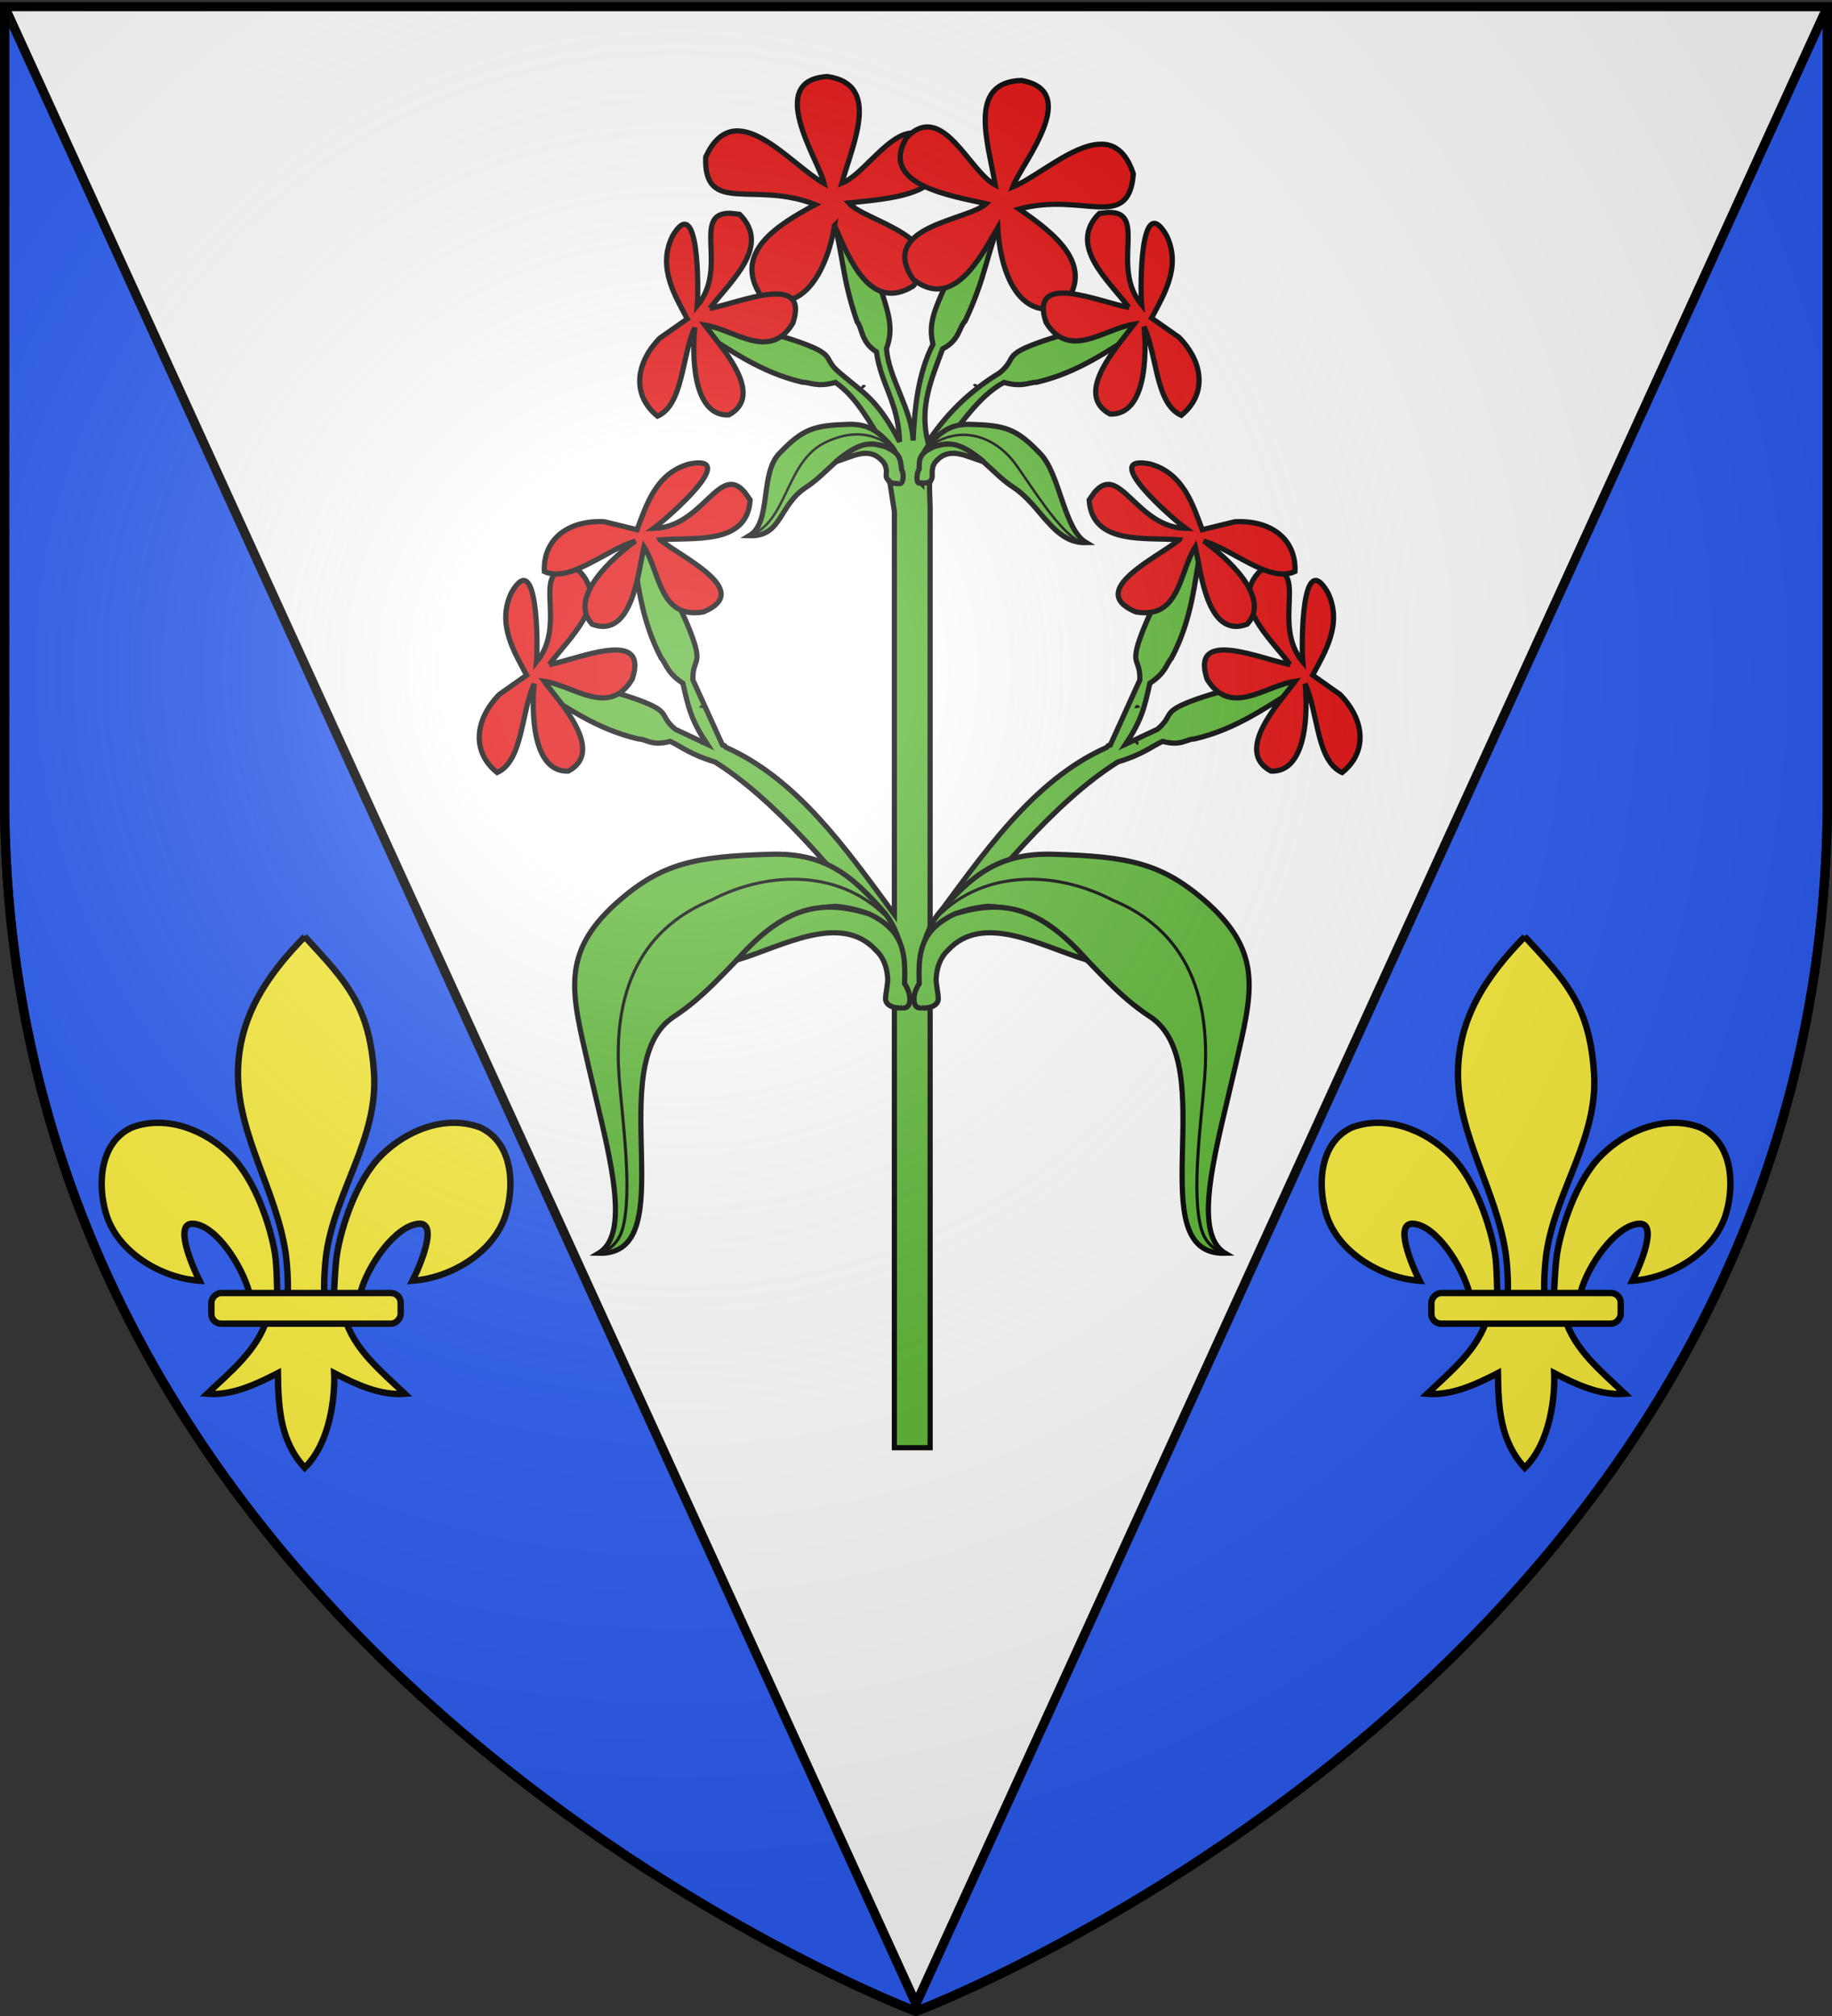 <svg xmlns="http://www.w3.org/2000/svg" xmlns:xlink="http://www.w3.org/1999/xlink" height="660" width="600" version="1.0"><rect width="100%" height="100%" fill="#333333" stroke="none"/><defs><radialGradient xlink:href="#a" id="b" gradientUnits="userSpaceOnUse" gradientTransform="matrix(1.353 0 0 1.349 -77.63 -85.747)" cx="221.445" cy="226.331" fx="221.445" fy="226.331" r="300"/><linearGradient id="a"><stop style="stop-color:white;stop-opacity:.314" offset="0"/><stop offset=".19" style="stop-color:white;stop-opacity:.251"/><stop style="stop-color:#6b6b6b;stop-opacity:.125" offset=".6"/><stop style="stop-color:black;stop-opacity:.125" offset="1"/></linearGradient></defs><g style="display:inline"><path d="M300 658.5s298.5-112.32 298.5-397.772V2.176H1.5v258.552C1.5 546.18 300 658.5 300 658.5z" style="fill:#fff;fill-opacity:1;fill-rule:evenodd;stroke:none;stroke-width:1px;stroke-linecap:butt;stroke-linejoin:miter;stroke-opacity:1"/><path style="fill:#2b5df2;fill-opacity:1;fill-rule:evenodd;stroke:#000;stroke-width:3;stroke-linecap:butt;stroke-linejoin:miter;stroke-opacity:1;stroke-miterlimit:4;stroke-dasharray:none" d="M300 658.5s298.5-112.32 298.5-397.772V2.176L300 656.033 1.5 2.176v258.552C1.5 546.18 300 658.5 300 658.5z"/><g style="stroke:#000;stroke-opacity:1;stroke-width:2.1;stroke-miterlimit:4;stroke-dasharray:none"><g style="stroke:#000;stroke-opacity:1;stroke-width:2.702;stroke-miterlimit:4;stroke-dasharray:none"><g style="display:inline;stroke:#000;stroke-opacity:1;stroke-width:2.702;stroke-miterlimit:4;stroke-dasharray:none"><g transform="matrix(.456 0 0 .456 121.73 639.53)" style="stroke:#000;stroke-width:4.603;stroke-miterlimit:4;stroke-dasharray:none;stroke-opacity:1;display:inline"><path style="fill:#fcef3c;fill-opacity:1;fill-rule:evenodd;stroke:#000;stroke-width:4.603;stroke-linecap:butt;stroke-linejoin:miter;stroke-miterlimit:4;stroke-dasharray:none;stroke-opacity:1" d="M-48.097-730.047C-18.635-698.2-1.31-680.639 1.716-631.226c2.8 45.728-27.63 83.959-34.188 128.188-1.244 8.39-2.311 25.513-1.187 32.458.832 5.143 3.392 20.855 6.187 1.414.575-3.999.987-24.06 2.75-34.247 3.212-18.561 13.498-51.199 31.344-69.281 17.838-18.075 46.104-29.799 71.312-20.344 22.84 10.538 25 40.3 18.5 62.062-8.138 27.256-39.24 46.12-67.125 47.97 5.526-10.927 18.75-42.114 4.407-40.876-16.603 1.433-36.463 29.681-41.633 49.06-1.947 7.297-1.16 18.627-11.586 18.159 6.875 23.228 26.28 38.598 43.281 54.812-17.722 1.474-35.255-6.867-50.719-14.812.654 15.925-2.437 49.567-21.156 67.937-17.375-18.916-18.956-41.986-19.281-67.937-15.463 7.945-32.996 16.286-50.719 14.812 17.001-16.214 36.407-31.584 43.281-54.812-10.425.468-11.052-10.155-13-17.453-5.17-19.377-23.616-48.333-40.218-49.766-14.344-1.238-1.12 29.949 4.406 40.875-27.884-1.848-58.986-20.713-67.125-47.969-6.499-21.762-4.34-51.524 18.5-62.062 25.208-9.455 53.474 2.27 71.312 20.344 17.846 18.082 28.132 50.72 31.344 69.281 1.763 10.187 1.468 28.834 2.043 32.833 2.796 19.441 6.062 5.143 6.895 0 1.124-6.945.056-24.069-1.188-32.458-6.559-44.23-34.109-84.015-34.187-128.188-.07-39.886 19.983-70.234 47.937-98.82z"/><rect rx="7.012" style="fill:#fcef3c;fill-opacity:1;fill-rule:evenodd;stroke:#000;stroke-width:4.603;stroke-linejoin:round;stroke-miterlimit:4;stroke-dasharray:none;stroke-opacity:1" width="136" height="22" x="-20.841" y="-474.154" ry="7.012" transform="scale(-1 1)"/></g></g></g><g style="stroke:#000;stroke-opacity:1;stroke-width:2.702;stroke-miterlimit:4;stroke-dasharray:none"><g style="display:inline;stroke:#000;stroke-opacity:1;stroke-width:2.702;stroke-miterlimit:4;stroke-dasharray:none"><g style="stroke:#000;stroke-width:4.603;stroke-miterlimit:4;stroke-dasharray:none;stroke-opacity:1;display:inline" transform="matrix(.456 0 0 .456 521.302 639.53)"><path d="M-48.097-730.047C-18.635-698.2-1.31-680.639 1.716-631.226c2.8 45.728-27.63 83.959-34.188 128.188-1.244 8.39-2.311 25.513-1.187 32.458.832 5.143 3.392 20.855 6.187 1.414.575-3.999.987-24.06 2.75-34.247 3.212-18.561 13.498-51.199 31.344-69.281 17.838-18.075 46.104-29.799 71.312-20.344 22.84 10.538 25 40.3 18.5 62.062-8.138 27.256-39.24 46.12-67.125 47.97 5.526-10.927 18.75-42.114 4.407-40.876-16.603 1.433-36.463 29.681-41.633 49.06-1.947 7.297-1.16 18.627-11.586 18.159 6.875 23.228 26.28 38.598 43.281 54.812-17.722 1.474-35.255-6.867-50.719-14.812.654 15.925-2.437 49.567-21.156 67.937-17.375-18.916-18.956-41.986-19.281-67.937-15.463 7.945-32.996 16.286-50.719 14.812 17.001-16.214 36.407-31.584 43.281-54.812-10.425.468-11.052-10.155-13-17.453-5.17-19.377-23.616-48.333-40.218-49.766-14.344-1.238-1.12 29.949 4.406 40.875-27.884-1.848-58.986-20.713-67.125-47.969-6.499-21.762-4.34-51.524 18.5-62.062 25.208-9.455 53.474 2.27 71.312 20.344 17.846 18.082 28.132 50.72 31.344 69.281 1.763 10.187 1.468 28.834 2.043 32.833 2.796 19.441 6.062 5.143 6.895 0 1.124-6.945.056-24.069-1.188-32.458-6.559-44.23-34.109-84.015-34.187-128.188-.07-39.886 19.983-70.234 47.937-98.82z" style="fill:#fcef3c;fill-opacity:1;fill-rule:evenodd;stroke:#000;stroke-width:4.603;stroke-linecap:butt;stroke-linejoin:miter;stroke-miterlimit:4;stroke-dasharray:none;stroke-opacity:1"/><rect transform="scale(-1 1)" ry="7.012" y="-474.154" x="-20.841" height="22" width="136" style="fill:#fcef3c;fill-opacity:1;fill-rule:evenodd;stroke:#000;stroke-width:4.603;stroke-linejoin:round;stroke-miterlimit:4;stroke-dasharray:none;stroke-opacity:1" rx="7.012"/></g></g></g></g><g style="fill:#5ab532;stroke:#000;stroke-width:1.495;stroke-miterlimit:4;stroke-dasharray:none;stroke-opacity:1"><path d="m283.626 67.125-5.981 3.052c3.247 10.615 2.502 16.69 7.148 30.19 1.512 1.774 1.01 5.711 5.55 8.623 1.377 9.71 6.232 14.208 6.678 25.869-6.574-12.46-10.168-13.78-17.287-19.868-4.376-3.66-1.713-4.552-7.414-7.189-9.837-4.36-23.137-6.049-31.03-10.978l-1.742 6.35c8.698 5.165 17.145 11.632 29.453 14.541 2.4.022 4.18 1.535 9.525.062 6.097 4.155 10.11 11.903 14.03 18.126l2.95 19.049v116.03c-14.183-19.304-28.108-39.039-48.44-48.091l-.533-.553-.533-.123-8.52-18.762c-.134-5.703 2.288-4.297.512-10.323-3.209-10.27-10.709-21.353-12.208-30.538l-5.898 2.867c1.851 9.945 2.55 20.555 8.48 31.727 1.565 1.818 1.595 4.163 6.226 7.21 1.594 7.213 2.48 10.775 6.964 17.532l-9.115-4.26c-4.385-3.65-1.727-4.546-7.435-7.17-9.847-4.335-23.145-5.965-31.05-10.875l-1.721 6.329c8.71 5.144 17.179 11.601 29.494 14.48 2.4.017 3.856 2.183 9.196.697 3.39 1.617 5.898 3.84 12.863 5.92 17.237 10.808 34.48 31.35 51.717 52.986v144.48h10.303v-141.49c18.029-22.716 36.064-44.672 54.093-55.977 6.965-2.08 9.474-4.302 12.862-5.919 5.34 1.486 6.798-.68 9.197-.696 12.315-2.88 20.783-9.337 29.494-14.481l-1.72-6.329c-7.906 4.91-21.204 6.54-31.051 10.876-5.708 2.623-3.05 3.52-7.435 7.169l-9.115 4.26c4.484-6.757 5.37-10.319 6.964-17.533 4.631-3.046 4.661-5.391 6.227-7.21 5.928-11.171 6.627-21.78 8.48-31.726l-5.9-2.868c-1.498 9.186-8.998 20.27-12.207 30.54-1.777 6.025.646 4.619.512 10.322l-8.52 18.762-.533.123-.532.553c-21.471 9.559-35.787 31.033-50.816 51.327V154.296c-.046-6.053-1.068-11.486 2.519-16.529 5.818-7.066 11.061-15.841 18.72-19.99 5.345 1.473 7.126-.04 9.525-.062 12.308-2.91 20.755-9.376 29.453-14.542l-1.741-6.35c-7.894 4.93-21.173 6.62-31.01 10.98-5.702 2.636-3.038 3.528-7.414 7.188-7.708 4.722-14.708 10.878-20.708 19.93-2.504-10.138 1.016-18.058 4.26-26.812 4.834-2.396 4.755-6.37 6.452-7.967 6.099-12.91 6.013-19.012 10.405-29.208l-5.612-3.686c-3.215 9.316-8.82 18.274-12.596 27.589-1.662 4.097-2.52 7.5-1.434 11.941-4.276 8.443-5.246 17.842-5.735 27.733-.292-8.845-7.291-18.504-7.64-26.545 1.567-4.296 1.1-7.769-.102-12.023-2.733-9.672-7.35-19.205-9.524-28.818z" style="fill:#5ab532;fill-opacity:1;fill-rule:evenodd;stroke:#000;stroke-width:1.495;stroke-linecap:butt;stroke-linejoin:miter;stroke-miterlimit:4;stroke-dasharray:none;stroke-opacity:1" transform="matrix(1.137 0 0 1.137 -43.073 -8.715)"/><path d="M278.27 72.603c4.345 9.87 10.38 25.04 22.663 17.424 11.854-14.168-13.87-18.473-18.587-23.937 10.26-1.147 31.467-1.955 24.903-16.4-9.177-11.806-18.921 7.71-26.892 10.735 3.247-11.571 11.424-28.536-4.18-30.73-17.972 1.133-2.54 23.932-.89 30.795-9.88-5.423-25.689-26.092-34.14-7.586-.517 16.888 13.912 6.672 31.6 13.677-10.832 5.815-24.164 13.88-15.47 26.585 12.679 5.693 19.179-9.28 20.994-20.563z" style="fill:#e20909;fill-opacity:1;fill-rule:evenodd;stroke:#000;stroke-width:1.495;stroke-linecap:butt;stroke-linejoin:miter;stroke-miterlimit:4;stroke-dasharray:none;stroke-opacity:1" transform="matrix(1.137 0 0 1.137 -43.073 -8.715)"/><path style="fill:#e20909;fill-opacity:1;stroke:#000;stroke-width:2.733;stroke-miterlimit:4;stroke-dasharray:none;stroke-opacity:1" d="M-537.404 526.516" transform="matrix(.674 -.046 .039 .571 618.585 -259.782)"/><g style="fill:#5ab532;stroke:#000;stroke-width:2.282;stroke-miterlimit:4;stroke-dasharray:none;stroke-opacity:1"><path d="M-547.503 533.144c1.975 16.334 4.073 41.156 25.378 35.472 23.58-15.442-12.075-33.111-16.545-43.178 15.488 2.865 46.812 11.072 43.62-12.926-8.175-21.3-31.04 2.884-44.017 3.775 9.862-15.46 29.31-36.611 7.495-46.721-26.741-6.3-14.298 33.82-14.927 44.572-12.025-12.291-25.961-49.468-46.492-26.187-8.229 24.43 17.362 15.9 40.088 33.956-18.39 3.697-41.426 9.572-34.354 31.97 15.993 13.924 32.11-5.06 39.754-20.733z" style="fill:#e20909;fill-opacity:1;fill-rule:evenodd;stroke:#000;stroke-width:2.282;stroke-linecap:butt;stroke-linejoin:miter;stroke-miterlimit:4;stroke-dasharray:none;stroke-opacity:1" transform="matrix(-.685 -.293 -.293 .685 107.96 -451.066)"/><path style="fill:#e20909;fill-opacity:1;stroke:#000;stroke-width:2.733;stroke-miterlimit:4;stroke-dasharray:none;stroke-opacity:1" d="M-537.404 526.516" transform="matrix(-.665 -.119 -.101 .564 20.135 -294.882)"/></g><g style="fill:#5ab532;stroke:#000;stroke-width:2.282;stroke-miterlimit:4;stroke-dasharray:none;stroke-opacity:1"><path d="M-438.911 549.306c-10.886 6.546-43.917 16.564-23.234 28.79 18.858 6.047 21.209-14.777 29.8-24.75.958 11.296-.405 40.882 17.925 36.764 12.575-10.16-5.531-30.922-13.885-38.783 12.655 5.698 25.983 22.286 37.881 18.687 2.548-14.23-7.648-23.972-23.233-25.253l-14.648 1.515c-2.593-11.166-4.801-25.68-18.775-31.702-22.133-7.62 6.29 24.999 11.704 30.187-21.535-3.376-24.755-32.925-37.7-21.094l-2.706 2.91c-1.486 20.006 22.538 19.553 36.87 22.73z" style="fill:#e20909;fill-opacity:1;fill-rule:evenodd;stroke:#000;stroke-width:2.282;stroke-linecap:butt;stroke-linejoin:miter;stroke-miterlimit:4;stroke-dasharray:none;stroke-opacity:1" transform="rotate(40.949 434.59 1187.896) scale(.745)"/><path d="M-467.196 620.017c0-.168 0-.337 0 0z" style="fill:#5ab532;fill-rule:evenodd;stroke:#000;stroke-width:2.282;stroke-linecap:butt;stroke-linejoin:miter;stroke-miterlimit:4;stroke-dasharray:none;stroke-opacity:1" transform="rotate(40.949 434.59 1187.896) scale(.745)"/><path transform="matrix(.237 .442 -.265 .117 642.806 283.301)" d="M-537.404 526.516" style="fill:#e20909;fill-opacity:1;stroke:#000;stroke-width:4.461;stroke-miterlimit:4;stroke-dasharray:none;stroke-opacity:1"/></g><g style="fill:#5ab532;stroke:#000;stroke-width:2.282;stroke-miterlimit:4;stroke-dasharray:none;stroke-opacity:1"><path d="M-438.911 549.306c-10.886 6.546-43.917 16.564-23.234 28.79 18.858 6.047 21.209-14.777 29.8-24.75.958 11.296-.405 40.882 17.925 36.764 12.575-10.16-5.531-30.922-13.885-38.783 12.655 5.698 25.983 22.286 37.881 18.687 2.548-14.23-7.648-23.972-23.233-25.253l-14.648 1.515c-2.593-11.166-4.801-25.68-18.775-31.702-22.133-7.62 6.29 24.999 11.704 30.187-21.535-3.376-24.755-32.925-37.7-21.094l-2.706 2.91c-1.486 20.006 22.538 19.553 36.87 22.73z" style="fill:#e20909;fill-opacity:1;fill-rule:evenodd;stroke:#000;stroke-width:2.282;stroke-linecap:butt;stroke-linejoin:miter;stroke-miterlimit:4;stroke-dasharray:none;stroke-opacity:1" transform="matrix(-.563 .488 .488 .563 -282.625 5.86)"/><path d="M-467.196 620.017c0-.168 0-.337 0 0z" style="fill:#5ab532;fill-rule:evenodd;stroke:#000;stroke-width:2.282;stroke-linecap:butt;stroke-linejoin:miter;stroke-miterlimit:4;stroke-dasharray:none;stroke-opacity:1" transform="matrix(-.563 .488 .488 .563 -282.625 5.86)"/><path transform="matrix(-.237 .442 .265 .117 -40.562 283.301)" d="M-537.404 526.516" style="fill:#5ab532;fill-opacity:1;stroke:#000;stroke-width:4.461;stroke-miterlimit:4;stroke-dasharray:none;stroke-opacity:1"/></g><path style="fill:#e20909;fill-opacity:1;fill-rule:evenodd;stroke:#000;stroke-width:1.495;stroke-linecap:butt;stroke-linejoin:miter;stroke-miterlimit:4;stroke-dasharray:none;stroke-opacity:1" d="M409.453 198.996c-8.197-1.456-28.83-10.736-23.879 4.213 6.71 11.11 16.842 1.836 25.382.611-4.393 5.993-17.81 20.02-6.981 25.882 10.588.398 10.587-17.658 9.847-25.14 3.797 8.266 3.235 22.202 10.663 25.55 7.388-5.932 6.548-15.137-.599-22.484l-7.888-5.56c3.528-6.633 8.69-14.755 4.38-23.748-7.65-13.3-7.66 15.058-7.22 19.953-9.185-10.944 1.953-26.928-9.538-26.66l-2.59.273c-9.352 9.242 2.71 19.366 8.423 27.11z" transform="matrix(1.137 0 0 1.137 -43.073 -8.715)"/><path style="fill:#5ab532;fill-rule:evenodd;stroke:#000;stroke-width:1.495;stroke-linecap:butt;stroke-linejoin:miter;stroke-miterlimit:4;stroke-dasharray:none;stroke-opacity:1" d="M365.021 221.742c.073-.083.145-.166 0 0z" transform="matrix(1.137 0 0 1.137 -43.073 -8.715)"/><path style="fill:#e20909;fill-opacity:1;stroke:#000;stroke-width:4.461;stroke-miterlimit:4;stroke-dasharray:none;stroke-opacity:1" d="M-537.404 526.516" transform="matrix(.236 .443 -.266 .117 695.084 400.803)"/><path d="M365.498 211.526c-.015-.11-.03-.219 0 0z" style="fill:#5ab532;fill-rule:evenodd;stroke:#000;stroke-width:1.495;stroke-linecap:butt;stroke-linejoin:miter;stroke-miterlimit:4;stroke-dasharray:none;stroke-opacity:1" transform="matrix(1.137 0 0 1.137 -43.073 -8.715)"/><path d="M196.122 198.996c8.197-1.456 28.83-10.736 23.878 4.213-6.71 11.11-16.842 1.836-25.381.611 4.392 5.993 17.81 20.02 6.981 25.882-10.588.398-10.587-17.658-9.847-25.14-3.797 8.266-3.235 22.202-10.663 25.55-7.388-5.932-6.548-15.137.599-22.484l7.888-5.56c-3.528-6.633-8.69-14.755-4.38-23.748 7.65-13.3 7.66 15.058 7.22 19.953 9.185-10.944-1.953-26.928 9.538-26.66l2.59.273c9.352 9.242-2.71 19.366-8.423 27.11z" style="fill:#e20909;fill-opacity:1;fill-rule:evenodd;stroke:#000;stroke-width:1.495;stroke-linecap:butt;stroke-linejoin:miter;stroke-miterlimit:4;stroke-dasharray:none;stroke-opacity:1" transform="matrix(1.137 0 0 1.137 -43.073 -8.715)"/><path d="M240.554 221.742c-.073-.083-.146-.166 0 0z" style="fill:#5ab532;fill-rule:evenodd;stroke:#000;stroke-width:1.495;stroke-linecap:butt;stroke-linejoin:miter;stroke-miterlimit:4;stroke-dasharray:none;stroke-opacity:1" transform="matrix(1.137 0 0 1.137 -43.073 -8.715)"/><path transform="matrix(-.236 .443 .266 .117 -92.839 400.803)" d="M-537.404 526.516" style="fill:#e20909;fill-opacity:1;stroke:#000;stroke-width:4.461;stroke-miterlimit:4;stroke-dasharray:none;stroke-opacity:1"/><path style="fill:#5ab532;fill-rule:evenodd;stroke:#000;stroke-width:1.495;stroke-linecap:butt;stroke-linejoin:miter;stroke-miterlimit:4;stroke-dasharray:none;stroke-opacity:1" d="M240.076 211.526c.015-.11.03-.219 0 0z" transform="matrix(1.137 0 0 1.137 -43.073 -8.715)"/><g style="fill:#5ab532;stroke:#000;stroke-width:1.495;stroke-miterlimit:4;stroke-dasharray:none;stroke-opacity:1"><g style="fill:#5ab532;stroke:#000;stroke-width:2.282;stroke-miterlimit:4;stroke-dasharray:none;stroke-opacity:1"><path d="M-1035.714 775.952c-1.405-22.917-2.38-41.792 28.571-45.018 34.023 1.65 43.43 30.33 71.137 48.443 32.304 20.93-5.142 105.204 33.23 104.048-15.374-9.098-3.505-47.535 4.53-82.823 7.272-31.583 12.126-48.74-12.099-70.818-20.09-17.942-34.78-20.715-68.226-21.708-24.248-.69-35.897 9.693-50 25.715-9.222 11.621-9.911 28.136-7.143 42.161z" style="fill:#5ab532;fill-opacity:1;fill-rule:evenodd;stroke:#000;stroke-width:2.282;stroke-linecap:butt;stroke-linejoin:miter;stroke-miterlimit:4;stroke-dasharray:none;stroke-opacity:1" transform="matrix(.745 0 0 .745 1073.887 -247.85)"/><path d="M-1031.071 737.362c20.294-22.624 52.942-22.565 78.689-9.144 21.864 8.986 44.15 29.107 40.537 77.767-1.357 18.277-6.14 50.974-1.414 67.047 1.14 3.874 3.628 7.748 9.22 10.196" style="fill:none;fill-rule:evenodd;stroke:#000;stroke-width:1.342;stroke-linecap:butt;stroke-linejoin:miter;stroke-miterlimit:4;stroke-dasharray:none;stroke-opacity:1" transform="matrix(.745 0 0 .745 1073.887 -247.85)"/><path d="M-1036.429 775.576c3.452.41 7.733-.917 7.428-4.367-.058-2.275-1.094-6.564-.915-8.766.368-4.529 1.601-8.772 5.198-12.193 15.503-16.82 41.265-1.609 61.125 4.349-21.346-24.32-37.783-26.507-58.003-20.364-16.027 7.408-16.083 18.279-15.775 30.739-3.312 4.8-3.081 11.32.942 10.602z" style="fill:#5ab532;fill-opacity:1;fill-rule:evenodd;stroke:#000;stroke-width:2.282;stroke-linecap:butt;stroke-linejoin:miter;stroke-miterlimit:4;stroke-dasharray:none;stroke-opacity:1" transform="matrix(.745 0 0 .745 1073.887 -247.85)"/></g></g><g style="fill:#5ab532;stroke:#000;stroke-width:6.027;stroke-miterlimit:4;stroke-dasharray:none;stroke-opacity:1"><path d="M-1035.714 776.648c-1.405-22.917-2.38-42.488 28.571-45.714 34.023 1.65 50.28 32.043 77.987 50.156 32.304 20.93 46.39 65.499 84.764 64.342-26.554-15.712-30.225-80.952-54.354-104.319-26.98-28.207-40.317-31.865-79.825-33.037-24.248-.69-35.897 9.693-50 25.715-9.222 11.621-9.911 28.832-7.143 42.857z" style="fill:#5ab532;fill-opacity:1;fill-rule:evenodd;stroke:#000;stroke-width:6.027;stroke-linecap:butt;stroke-linejoin:miter;stroke-miterlimit:4;stroke-dasharray:none;stroke-opacity:1" transform="matrix(.282 0 0 .282 593.87 -60.757)"/><path d="M-1031.071 737.362c36.503-30.57 80.28-17.48 105.59 18.245 22.1 31.315 48.536 74.601 72.545 88.229" style="fill:none;fill-rule:evenodd;stroke:#000;stroke-width:2.836;stroke-linecap:butt;stroke-linejoin:miter;stroke-miterlimit:4;stroke-dasharray:none;stroke-opacity:1" transform="matrix(.282 0 0 .282 593.87 -60.757)"/><path d="M-1038.096 776.244c3.451.408 13.67.082 13.364-3.367 2.277-2.275 1.24-8.232 1.42-10.434.368-4.529 1.6-8.772 5.197-12.193 15.504-16.82 34.964-4.636 54.824 1.321-28.005-22.502-38.085-23.48-58.305-17.336-16.027 7.408-17.084 13.276-16.776 25.736-3.312 4.8-3.748 16.99.276 16.273z" style="fill:#5ab532;fill-opacity:1;fill-rule:evenodd;stroke:#000;stroke-width:6.027;stroke-linecap:butt;stroke-linejoin:miter;stroke-miterlimit:4;stroke-dasharray:none;stroke-opacity:1" transform="matrix(.282 0 0 .282 593.87 -60.757)"/></g><path d="M377.576 163.094c-6.486 5.218-27.045 14.662-12.526 20.76 12.783 2.25 12.457-11.481 17.15-18.72 1.626 7.249 3.372 26.582 14.91 22.278 7.261-7.716-6.343-19.588-12.467-23.95 8.724 2.575 18.854 12.161 26.26 8.766.39-9.467-7.098-14.886-17.332-14.332l-9.377 2.286c-2.677-7.02-5.402-16.249-15.011-18.915-15.05-2.98 6.307 15.673 10.285 18.56-14.285-.276-19.004-19.178-26.358-10.344l-1.498 2.13c.815 13.124 16.374 10.693 25.964 11.48z" style="fill:#e20909;fill-opacity:1;fill-rule:evenodd;stroke:#000;stroke-width:1.495;stroke-linecap:butt;stroke-linejoin:miter;stroke-miterlimit:4;stroke-dasharray:none;stroke-opacity:1" transform="matrix(1.137 0 0 1.137 -43.073 -8.715)"/><path transform="matrix(.489 .114 -.087 .277 703.565 91.752)" d="M-537.404 526.516" style="fill:#e20909;fill-opacity:1;stroke:#000;stroke-width:4.461;stroke-miterlimit:4;stroke-dasharray:none;stroke-opacity:1"/><g style="fill:#5ab532;stroke:#000;stroke-width:6.027;stroke-miterlimit:4;stroke-dasharray:none;stroke-opacity:1"><path style="fill:#5ab532;fill-opacity:1;fill-rule:evenodd;stroke:#000;stroke-width:6.027;stroke-linecap:butt;stroke-linejoin:miter;stroke-miterlimit:4;stroke-dasharray:none;stroke-opacity:1" d="M-1035.714 776.648c-1.405-22.917-2.38-42.488 28.571-45.714 34.023 1.65 50.28 32.043 77.987 50.156 32.304 20.93 27.713 57.494 66.086 56.338-26.554-15.713-11.547-72.948-35.676-96.315-26.98-28.207-40.317-31.865-79.825-33.037-24.248-.69-35.897 9.693-50 25.715-9.222 11.621-9.911 28.832-7.143 42.857z" transform="matrix(-.282 0 0 .282 2.009 -60.757)"/><path style="fill:none;fill-rule:evenodd;stroke:#000;stroke-width:2.836;stroke-linecap:butt;stroke-linejoin:miter;stroke-miterlimit:4;stroke-dasharray:none;stroke-opacity:1" d="M-1031.071 737.362c25.134-24.178 57.156-20.861 84.312-5.79 42.085 24.886 40.258 90.98 84.242 106.132" transform="matrix(-.282 0 0 .282 2.009 -60.757)"/><path style="fill:#5ab532;fill-opacity:1;fill-rule:evenodd;stroke:#000;stroke-width:6.027;stroke-linecap:butt;stroke-linejoin:miter;stroke-miterlimit:4;stroke-dasharray:none;stroke-opacity:1" d="M-1037.763 776.91c3.452.41 13.613-.917 13.307-4.366 3.944-2.61 1.908-7.9 2.087-10.101.368-4.529 1.601-8.772 5.198-12.193 15.503-16.82 34.02-4.636 53.88 1.321-28.005-22.502-38.085-23.48-58.305-17.336-16.027 7.408-17.084 12.942-18.443 26.736-3.312 4.8-1.747 16.658 2.276 15.94z" transform="matrix(-.282 0 0 .282 2.009 -60.757)"/></g><path style="fill:#e20909;fill-opacity:1;fill-rule:evenodd;stroke:#000;stroke-width:1.495;stroke-linecap:butt;stroke-linejoin:miter;stroke-miterlimit:4;stroke-dasharray:none;stroke-opacity:1" d="M227.999 163.094c6.486 5.218 27.044 14.662 12.526 20.76-12.783 2.25-12.458-11.481-17.15-18.72-1.626 7.249-3.372 26.582-14.91 22.278-7.261-7.716 6.343-19.588 12.467-23.95-8.724 2.575-18.855 12.161-26.26 8.766-.39-9.467 7.098-14.886 17.332-14.332l9.377 2.286c2.677-7.02 5.402-16.249 15.011-18.915 15.05-2.98-6.307 15.673-10.285 18.56 14.285-.276 19.004-19.178 26.358-10.344l1.498 2.13c-.815 13.124-16.374 10.693-25.964 11.48z" transform="matrix(1.137 0 0 1.137 -43.073 -8.715)"/><path style="fill:#e20909;fill-opacity:1;stroke:#000;stroke-width:4.461;stroke-miterlimit:4;stroke-dasharray:none;stroke-opacity:1" d="M-537.404 526.516" transform="matrix(-.489 .114 .087 .277 -101.32 91.752)"/><g style="fill:#5ab532;stroke:#000;stroke-width:1.495;stroke-miterlimit:4;stroke-dasharray:none;stroke-opacity:1"><g style="fill:#5ab532;stroke:#000;stroke-width:2.282;stroke-miterlimit:4;stroke-dasharray:none;stroke-opacity:1"><path style="fill:#5ab532;fill-opacity:1;fill-rule:evenodd;stroke:#000;stroke-width:2.282;stroke-linecap:butt;stroke-linejoin:miter;stroke-miterlimit:4;stroke-dasharray:none;stroke-opacity:1" d="M-1035.714 775.899c-1.405-22.918-2.38-41.739 28.571-44.965 34.023 1.65 43.43 30.33 71.137 48.443 32.304 20.93-5.142 105.204 33.23 104.048-15.374-9.098-3.505-47.535 4.53-82.823 7.272-31.583 12.126-48.74-12.099-70.818-20.09-17.942-34.78-20.715-68.226-21.708-24.248-.69-35.897 9.693-50 25.715-9.222 11.621-9.911 28.083-7.143 42.108z" transform="matrix(-.745 0 0 .745 -476.562 -247.85)"/><path style="fill:none;fill-rule:evenodd;stroke:#000;stroke-width:1.342;stroke-linecap:butt;stroke-linejoin:miter;stroke-miterlimit:4;stroke-dasharray:none;stroke-opacity:1" d="M-1031.071 737.362c20.294-22.624 52.942-22.565 78.689-9.144 21.864 8.986 44.15 29.107 40.537 77.767-1.357 18.277-6.14 50.974-1.414 67.047 1.14 3.874 3.628 7.748 9.22 10.196" transform="matrix(-.745 0 0 .745 -476.562 -247.85)"/><path style="fill:#5ab532;fill-opacity:1;fill-rule:evenodd;stroke:#000;stroke-width:2.282;stroke-linecap:butt;stroke-linejoin:miter;stroke-miterlimit:4;stroke-dasharray:none;stroke-opacity:1" d="M-1036.429 775.576c3.452.41 7.733-.917 7.428-4.367-.058-2.275-1.094-6.564-.915-8.766.368-4.529 1.601-8.772 5.198-12.193 15.503-16.82 41.265-1.609 61.125 4.349-21.346-24.32-37.783-26.507-58.003-20.364-16.027 7.408-16.083 18.279-15.775 30.739-3.312 4.8-3.081 11.32.942 10.602z" transform="matrix(-.745 0 0 .745 -476.562 -247.85)"/></g></g></g></g><path d="M300 658.5s298.5-112.32 298.5-397.772V2.176H1.5v258.552C1.5 546.18 300 658.5 300 658.5z" style="opacity:1;fill:url(#b);fill-opacity:1;fill-rule:evenodd;stroke:none;stroke-width:1px;stroke-linecap:butt;stroke-linejoin:miter;stroke-opacity:1"/><path d="M300 658.5S1.5 546.18 1.5 260.728V2.176h597v258.552C598.5 546.18 300 658.5 300 658.5z" style="opacity:1;fill:none;fill-opacity:1;fill-rule:evenodd;stroke:#000;stroke-width:3;stroke-linecap:butt;stroke-linejoin:miter;stroke-miterlimit:4;stroke-dasharray:none;stroke-opacity:1"/></svg>